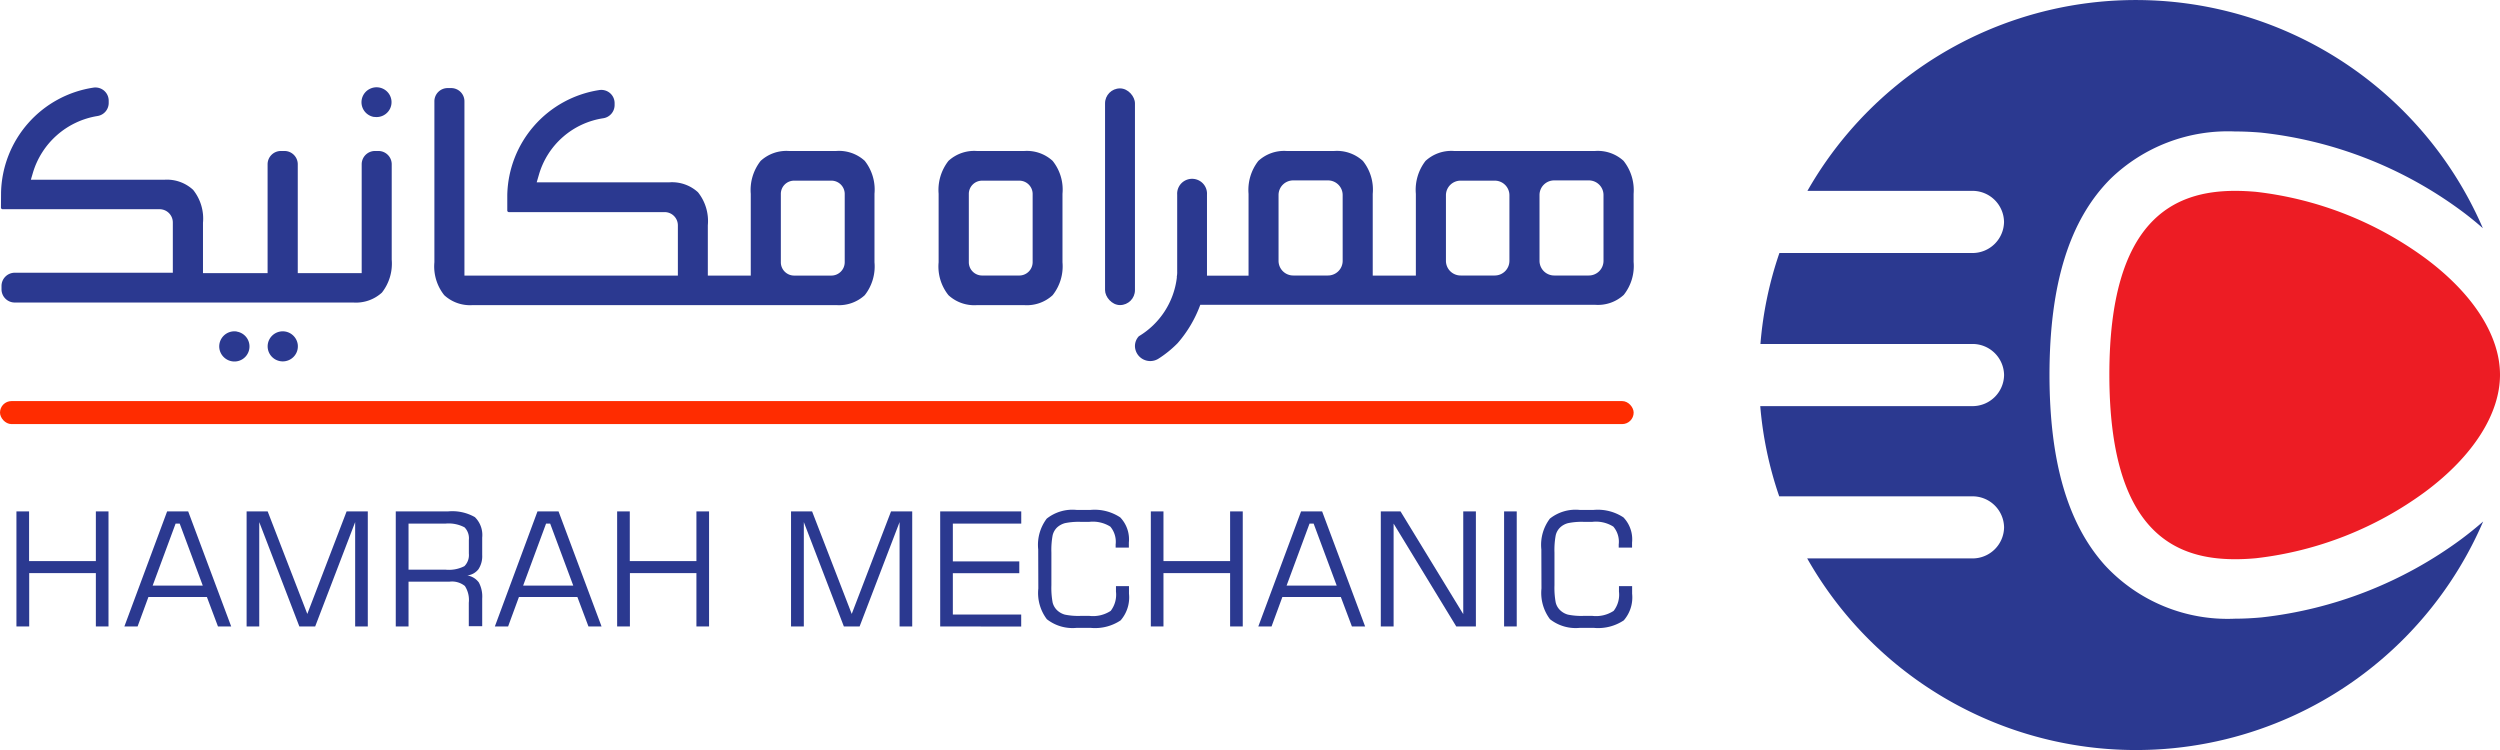 <svg xmlns="http://www.w3.org/2000/svg" width="160" height="48" viewBox="0 0 160 48"><defs><style>.a{fill:#2b3990;}.b{fill:#ed1c24;}.c{fill:#ff2c00;}</style></defs><g transform="translate(0 0.003)"><g transform="translate(0 -0.003)"><path class="a" d="M323.251,34.5a26.4,26.4,0,0,1-12.8,5.012c-.595.052-1.145.081-1.679.081a10.689,10.689,0,0,1-8.336-3.422c-2.38-2.649-3.537-6.626-3.545-12.157,0-5.837,1.279-9.955,3.925-12.592a10.8,10.8,0,0,1,7.956-3.011c.526,0,1.064.024,1.647.072a26.353,26.353,0,0,1,12.808,4.988q.741.547,1.4,1.131h0A24.191,24.191,0,0,0,281.4,12.212h10.582a2.018,2.018,0,0,1,2,1.989h0a2.018,2.018,0,0,1-2,1.989H279.606a23.73,23.73,0,0,0-1.214,5.821h13.593a2.018,2.018,0,0,1,2,1.989h0a2.018,2.018,0,0,1-2,1.989H278.38a23.749,23.749,0,0,0,1.214,5.773h12.391a2.018,2.018,0,0,1,2,1.989h0a2.018,2.018,0,0,1-2,1.985h-10.6a24.187,24.187,0,0,0,43.261-2.363h0Q323.988,33.95,323.251,34.5Z" transform="translate(-165.724 0.003)"/><path class="b" d="M353.812,34.651A22.658,22.658,0,0,0,342.954,30.4c-.429-.036-.866-.06-1.311-.06-3.9,0-8.065,1.808-8.053,11.8s4.164,11.775,8.053,11.775c.453,0,.9-.024,1.335-.064a22.624,22.624,0,0,0,10.846-4.267c3.055-2.278,4.767-4.98,4.767-7.472S356.888,36.934,353.812,34.651Z" transform="translate(-198.591 -18.125)"/><rect class="c" width="104.554" height="1.473" rx="0.737" transform="translate(0 25.669)"/><path class="a" d="M153.928,23.991h-3.039a2.436,2.436,0,0,0-1.817.632,3.016,3.016,0,0,0-.631,2.109v4.38a2.933,2.933,0,0,0,.631,2.109,2.436,2.436,0,0,0,1.809.636h3.047a2.436,2.436,0,0,0,1.809-.636,2.974,2.974,0,0,0,.631-2.109v-4.38a2.939,2.939,0,0,0-.631-2.109,2.436,2.436,0,0,0-1.809-.632Zm.53,7.121a.856.856,0,0,1-.854.849h-2.38a.852.852,0,0,1-.85-.849V26.736a.848.848,0,0,1,.85-.845h2.38a.852.852,0,0,1,.854.845Z" transform="translate(-88.369 -14.328)"/><rect class="a" width="1.914" height="13.868" rx="0.957" transform="translate(70.723 5.657)"/><path class="a" d="M58,15.763a.96.96,0,0,0,1-.515.95.95,0,0,0-.179-1.1.963.963,0,0,0-1.109-.178.953.953,0,0,0,.291,1.8Z" transform="translate(-34.043 -8.282)"/><path class="a" d="M43.441,52.683a.969.969,0,0,0-1.009.516.958.958,0,0,0,.179,1.115.971.971,0,0,0,1.121.178.961.961,0,0,0,.519-1A.973.973,0,0,0,43.441,52.683Z" transform="translate(-25.198 -31.467)"/><path class="a" d="M35.792,52.683a.974.974,0,0,0-.836.272.963.963,0,0,0-.273.831.977.977,0,0,0,.809.805.962.962,0,1,0,.308-1.9Z" transform="translate(-20.641 -31.467)"/><path class="a" d="M24.31,17.967h-.223a.852.852,0,0,0-.85.849v6.968H19.146V18.8a.852.852,0,0,0-.846-.833h-.235a.852.852,0,0,0-.85.849v6.968H13.08v-3.22a2.939,2.939,0,0,0-.631-2.109,2.468,2.468,0,0,0-1.837-.648H2.064l.134-.455A5.171,5.171,0,0,1,6.33,15.729a.847.847,0,0,0,.716-.833v-.149a.848.848,0,0,0-.3-.644.857.857,0,0,0-.689-.189,6.952,6.952,0,0,0-5.9,6.7L.15,21.59a.1.1,0,0,0,.032.072.106.106,0,0,0,.085.032H10.3a.848.848,0,0,1,.85.845v3.22H1.036a.848.848,0,0,0-.85.845v.217a.848.848,0,0,0,.85.845H22.707a2.468,2.468,0,0,0,1.825-.636,3.009,3.009,0,0,0,.627-2.109V18.8A.852.852,0,0,0,24.31,17.967Z" transform="translate(-0.089 -8.304)"/><path class="a" d="M94.424,18.026H91.385a2.436,2.436,0,0,0-1.813.636,3.016,3.016,0,0,0-.631,2.109V26H86.193v-3.22a2.95,2.95,0,0,0-.631-2.113,2.46,2.46,0,0,0-1.821-.636h-8.5l.146-.5a5.078,5.078,0,0,1,4.112-3.6.855.855,0,0,0,.728-.837v-.133a.848.848,0,0,0-.3-.644.857.857,0,0,0-.689-.189,6.94,6.94,0,0,0-5.88,6.715v.994a.1.1,0,0,0,.036.076.106.106,0,0,0,.081.025h9.951a.848.848,0,0,1,.85.845V26H70.616V14.857a.843.843,0,0,0-.246-.607.852.852,0,0,0-.608-.25h-.219a.852.852,0,0,0-.6.246.843.843,0,0,0-.25.6v10.3a2.951,2.951,0,0,0,.631,2.109,2.436,2.436,0,0,0,1.809.636H94.436a2.436,2.436,0,0,0,1.8-.636,2.975,2.975,0,0,0,.623-2.109v-4.38a2.978,2.978,0,0,0-.623-2.109,2.436,2.436,0,0,0-1.817-.632Zm.53,7.121A.856.856,0,0,1,94.1,26h-2.38a.852.852,0,0,1-.854-.849V20.771a.843.843,0,0,1,.25-.6.852.852,0,0,1,.6-.246H94.1a.852.852,0,0,1,.854.845Z" transform="translate(-40.892 -8.363)"/><path class="a" d="M210.76,24.622a2.436,2.436,0,0,0-1.809-.632H199.9a2.436,2.436,0,0,0-1.813.636,3.017,3.017,0,0,0-.619,2.109v5.233h-2.76V26.736a2.939,2.939,0,0,0-.631-2.109,2.46,2.46,0,0,0-1.837-.636H189.2a2.436,2.436,0,0,0-1.813.636,3.016,3.016,0,0,0-.627,2.109v5.233H184.1V26.784a.949.949,0,0,0-.458-.874.959.959,0,0,0-.991,0,.949.949,0,0,0-.458.874v4.927a1.37,1.37,0,0,1-.024.314h0a.6.6,0,0,1,0,.085,5.074,5.074,0,0,1-2.428,3.736.915.915,0,0,0-.251.624.974.974,0,0,0,.518.851.984.984,0,0,0,1-.046,6.948,6.948,0,0,0,1.214-.986,7.825,7.825,0,0,0,1.449-2.452h25.293a2.436,2.436,0,0,0,1.809-.636,2.974,2.974,0,0,0,.631-2.109v-4.36A3.015,3.015,0,0,0,210.76,24.622Zm-17.976,6.4a.935.935,0,0,1-.278.665.945.945,0,0,1-.669.273h-2.214a.94.94,0,0,1-.943-.938V26.808a.932.932,0,0,1,.276-.662.941.941,0,0,1,.666-.272h2.214a.942.942,0,0,1,.669.271.932.932,0,0,1,.278.663Zm10.672,0a.94.94,0,0,1-.939.938h-2.181a.94.94,0,0,1-.943-.938V26.808a.937.937,0,0,1,.943-.918h2.189a.936.936,0,0,1,.931.918Zm6.022,0a.94.94,0,0,1-.943.938h-2.21a.94.94,0,0,1-.943-.938V26.808a.931.931,0,0,1,.276-.662.941.941,0,0,1,.667-.272h2.21a.941.941,0,0,1,.666.272.931.931,0,0,1,.276.662Z" transform="translate(-106.853 -14.328)"/><path class="a" d="M2.6,88.663V81.3h.809v3.18H7.683V81.3h.809v7.363H7.683V85.249H3.417v3.414Z" transform="translate(-1.548 -48.57)"/><path class="a" d="M19.67,88.663,22.406,81.3h1.348l2.752,7.363h-.846l-.708-1.884H21.208l-.692,1.884Zm1.809-2.613h3.209l-1.477-3.969h-.263Z" transform="translate(-11.71 -48.57)"/><path class="a" d="M39,88.663V81.3h1.348l2.537,6.562L45.4,81.3h1.356v7.363h-.809V81.984l-2.558,6.678H42.375l-2.566-6.678v6.678Z" transform="translate(-23.217 -48.57)"/><path class="a" d="M62.59,88.663V81.3h3.343a2.92,2.92,0,0,1,1.72.366,1.605,1.605,0,0,1,.469,1.312v1.115a1.516,1.516,0,0,1-.239.906,1.049,1.049,0,0,1-.716.4,1.142,1.142,0,0,1,.741.451,1.924,1.924,0,0,1,.214,1.027v1.771h-.858V87.145a1.64,1.64,0,0,0-.251-1.071,1.308,1.308,0,0,0-.979-.278H63.407v2.866Zm3.181-6.582H63.407v2.947h2.363a2.171,2.171,0,0,0,1.214-.225A1,1,0,0,0,67.268,84v-.874a1,1,0,0,0-.275-.805A2.167,2.167,0,0,0,65.771,82.081Z" transform="translate(-37.261 -48.57)"/><path class="a" d="M78.26,88.663,80.988,81.3h1.348l2.752,7.363h-.838l-.708-1.884H79.8l-.692,1.884Zm1.809-2.613h3.209L81.8,82.081h-.263Z" transform="translate(-46.589 -48.57)"/><path class="a" d="M97.6,88.663V81.3h.809v3.18h4.265V81.3h.809v7.363h-.809V85.249H98.417v3.414Z" transform="translate(-58.103 -48.57)"/><path class="a" d="M125.1,88.663V81.3h1.348l2.537,6.562L131.5,81.3h1.356v7.363h-.809V81.984l-2.558,6.678h-1.008l-2.562-6.678v6.678Z" transform="translate(-74.474 -48.57)"/><path class="a" d="M148.69,88.663V81.3h5.188v.781H149.5V84.5h4.253v.753H149.5V87.9h4.375v.769Z" transform="translate(-88.518 -48.57)"/><path class="a" d="M164.19,83.594a2.784,2.784,0,0,1,.546-1.969,2.653,2.653,0,0,1,1.922-.556h.866a2.963,2.963,0,0,1,1.918.479,2.036,2.036,0,0,1,.55,1.61v.322h-.846v-.2a1.508,1.508,0,0,0-.34-1.143,2.105,2.105,0,0,0-1.344-.306h-.571a4.336,4.336,0,0,0-.979.081,1.216,1.216,0,0,0-.51.274,1.041,1.041,0,0,0-.287.5,5.1,5.1,0,0,0-.081,1.107v2.1a5.1,5.1,0,0,0,.081,1.107,1.045,1.045,0,0,0,.287.491,1.191,1.191,0,0,0,.494.278,4.3,4.3,0,0,0,1,.081h.571a2.063,2.063,0,0,0,1.364-.322,1.708,1.708,0,0,0,.336-1.232v-.35H170v.483a2.242,2.242,0,0,1-.534,1.707,2.947,2.947,0,0,1-1.934.479h-.866a2.666,2.666,0,0,1-1.922-.552,2.775,2.775,0,0,1-.546-1.969Z" transform="translate(-97.745 -48.433)"/><path class="a" d="M182,88.663V81.3h.809v3.18h4.265V81.3h.809v7.363h-.809V85.249h-4.265v3.414Z" transform="translate(-108.347 -48.57)"/><path class="a" d="M199,88.663l2.736-7.363h1.348l2.752,7.363h-.846l-.708-1.884h-3.743l-.692,1.884Zm1.809-2.613h3.209l-1.477-3.969h-.263Z" transform="translate(-118.468 -48.57)"/><path class="a" d="M218.37,88.663V81.3h1.263l4.014,6.574V81.3h.809v7.363H223.2l-4.01-6.582v6.582Z" transform="translate(-129.999 -48.57)"/><path class="a" d="M237.87,88.663V81.3h.809v7.363Z" transform="translate(-141.608 -48.57)"/><path class="a" d="M243.76,83.594a2.784,2.784,0,0,1,.546-1.969,2.644,2.644,0,0,1,1.922-.556h.866a2.969,2.969,0,0,1,1.922.479,2.036,2.036,0,0,1,.55,1.61v.322h-.854v-.2a1.492,1.492,0,0,0-.344-1.143,2.085,2.085,0,0,0-1.34-.306h-.575a4.291,4.291,0,0,0-.975.081,1.151,1.151,0,0,0-.51.274,1.009,1.009,0,0,0-.287.5,5.1,5.1,0,0,0-.081,1.107v2.1a5.1,5.1,0,0,0,.081,1.107,1.013,1.013,0,0,0,.287.491,1.167,1.167,0,0,0,.494.278,4.287,4.287,0,0,0,.991.081h.575a2.05,2.05,0,0,0,1.36-.322,1.688,1.688,0,0,0,.34-1.232v-.35h.842v.483a2.242,2.242,0,0,1-.534,1.707,2.96,2.96,0,0,1-1.938.479h-.862a2.663,2.663,0,0,1-1.922-.552,2.8,2.8,0,0,1-.546-1.969Z" transform="translate(-145.114 -48.433)"/></g></g></svg>
